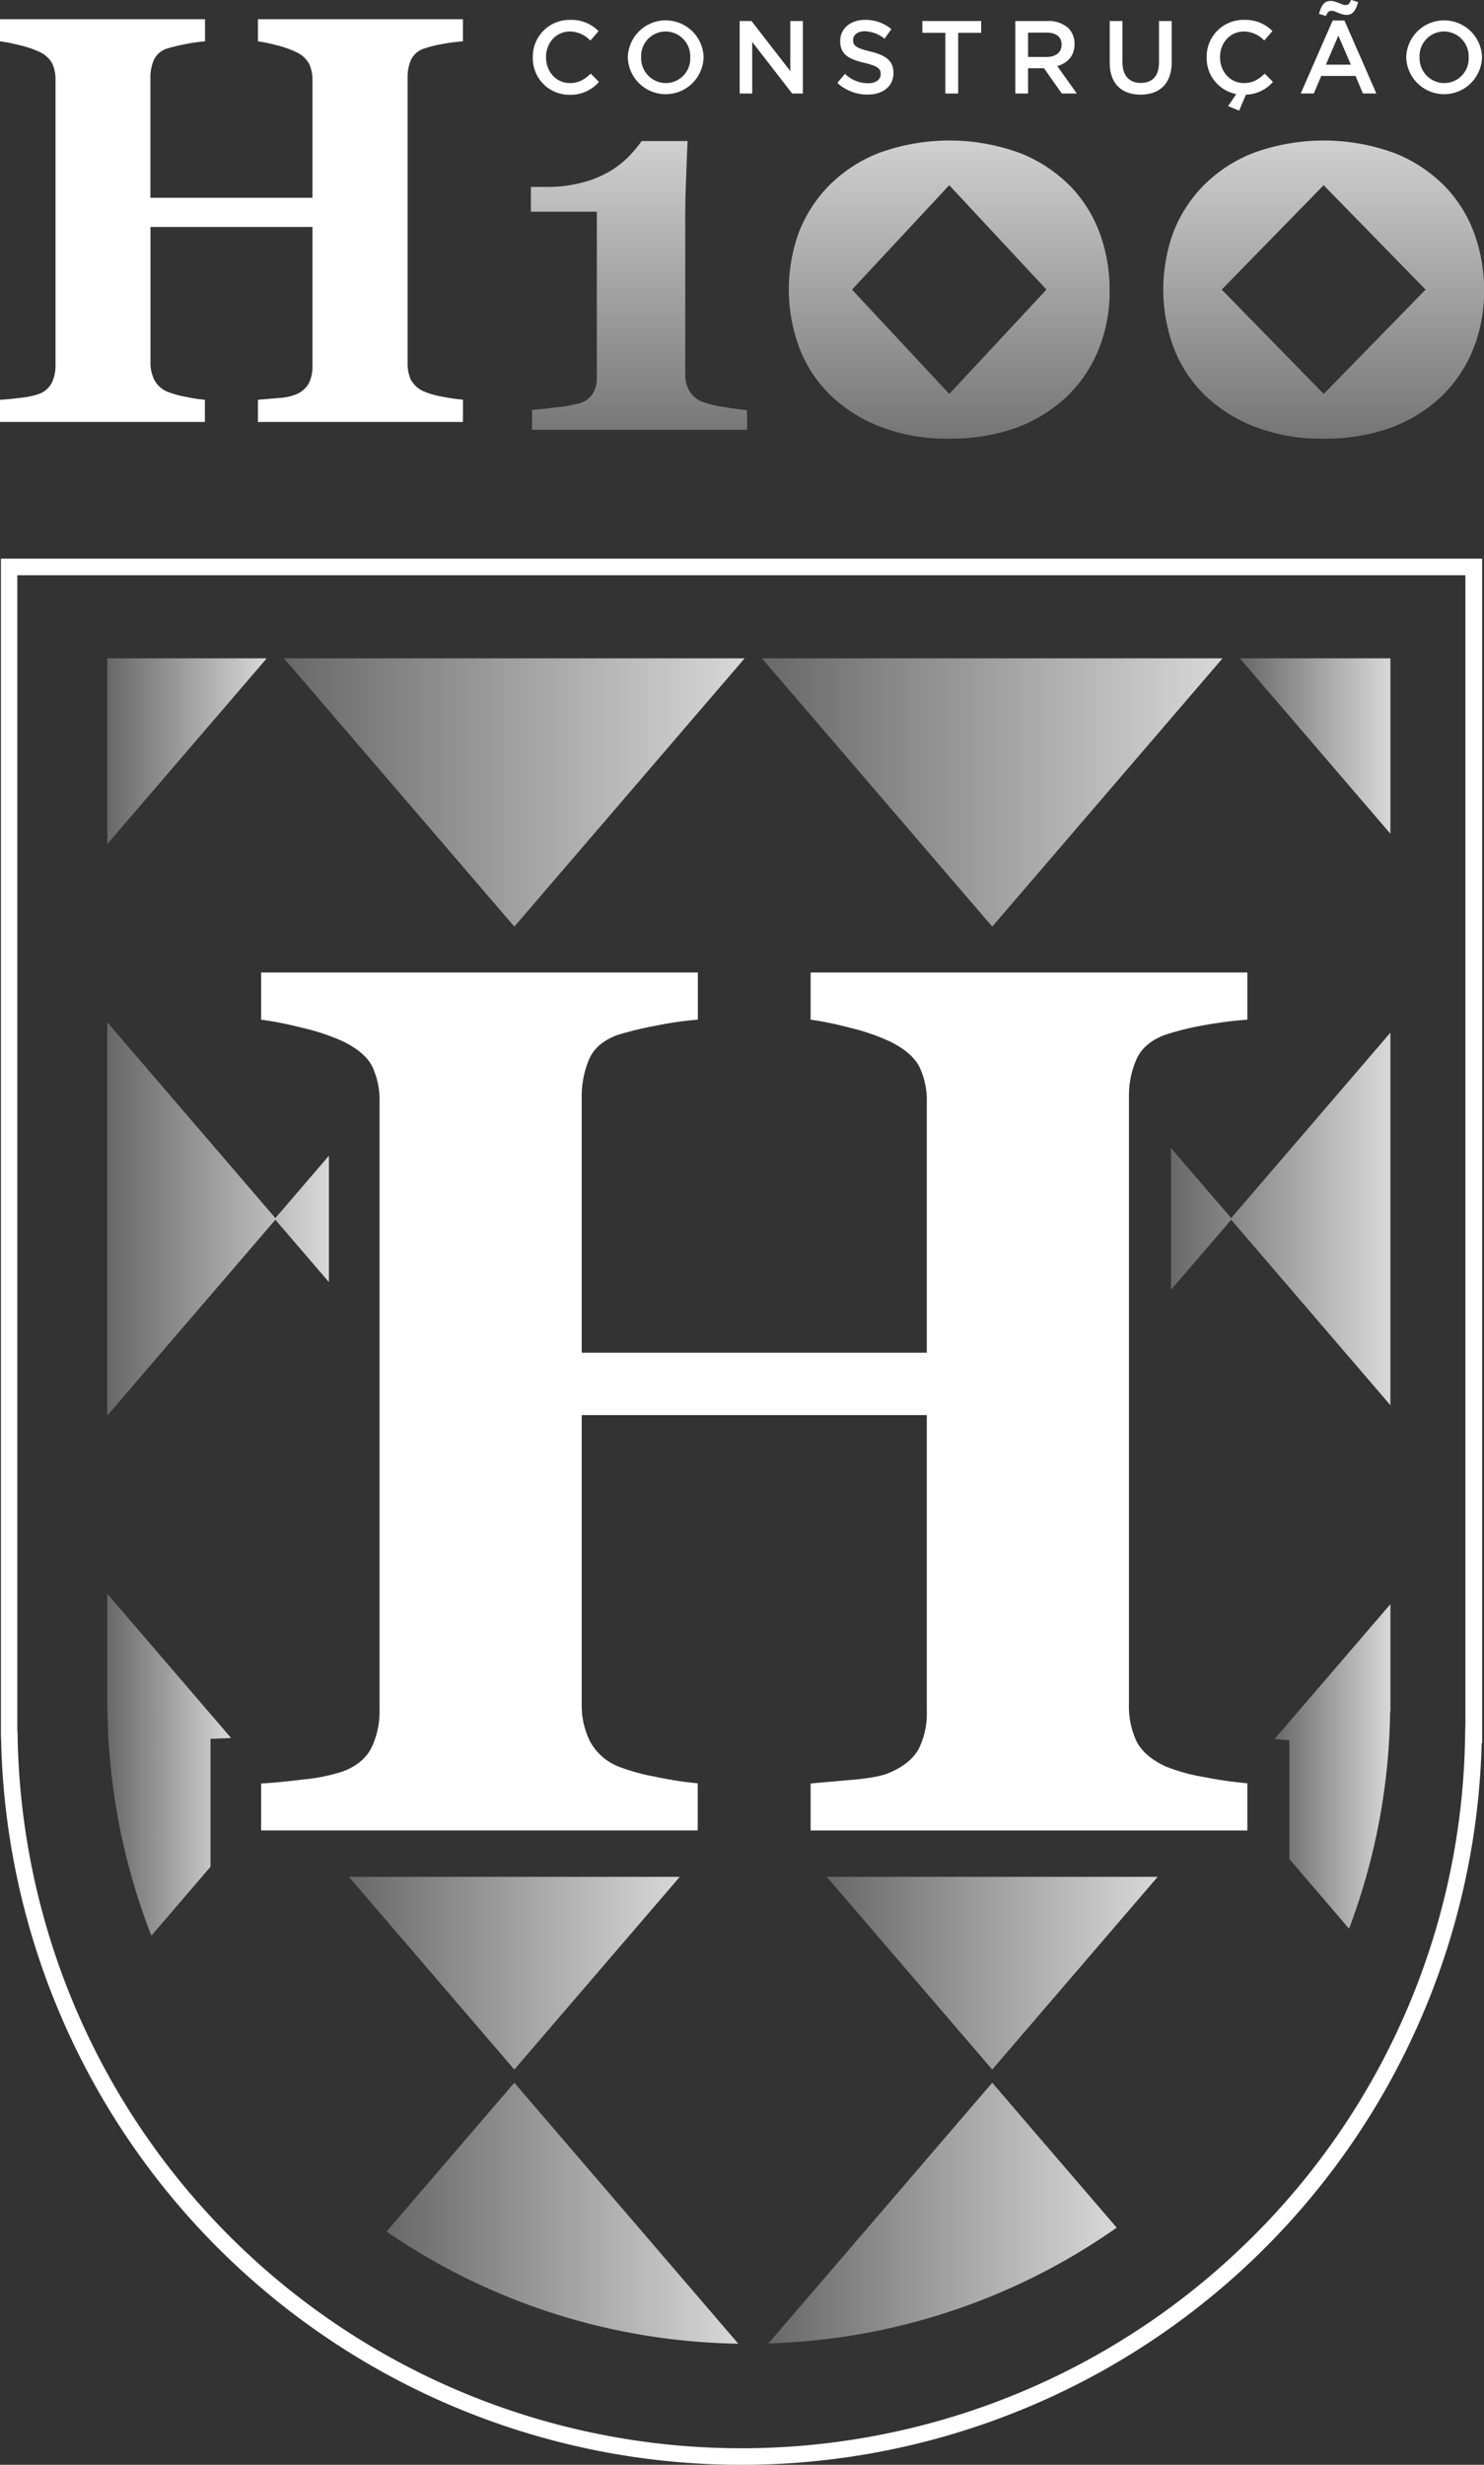<svg xmlns="http://www.w3.org/2000/svg" xmlns:xlink="http://www.w3.org/1999/xlink" viewBox="0 0 447.84 743.54"><rect x="0" y="0" width="447.84" height="743.54" fill="#333333" stroke="none"/><defs><style>.cls-1{fill:#fff;}.cls-2{fill:url(#linear-gradient);}.cls-3{fill:url(#linear-gradient-2);}.cls-4{fill:url(#linear-gradient-3);}.cls-5{fill:url(#linear-gradient-4);}.cls-6{fill:url(#linear-gradient-5);}.cls-7{fill:url(#linear-gradient-6);}.cls-8{fill:url(#linear-gradient-7);}.cls-9{fill:url(#linear-gradient-8);}.cls-10{fill:url(#linear-gradient-9);}.cls-11{fill:url(#linear-gradient-10);}.cls-12{fill:url(#linear-gradient-11);}.cls-13{fill:url(#linear-gradient-12);}.cls-14{fill:url(#linear-gradient-13);}.cls-15{fill:url(#linear-gradient-14);}.cls-16{fill:url(#linear-gradient-15);}</style><linearGradient id="linear-gradient" x1="249.49" y1="595.23" x2="349.37" y2="595.23" gradientUnits="userSpaceOnUse"><stop offset="0" stop-color="#686868"/><stop offset="0.99" stop-color="#d7d7d7"/></linearGradient><linearGradient id="linear-gradient-2" x1="229.92" y1="238.99" x2="368.94" y2="238.99" xlink:href="#linear-gradient"/><linearGradient id="linear-gradient-3" x1="384.61" y1="532.83" x2="419.6" y2="532.83" xlink:href="#linear-gradient"/><linearGradient id="linear-gradient-4" x1="32.37" y1="532.35" x2="69.74" y2="532.35" xlink:href="#linear-gradient"/><linearGradient id="linear-gradient-5" x1="374.14" y1="225.05" x2="419.6" y2="225.05" xlink:href="#linear-gradient"/><linearGradient id="linear-gradient-6" x1="231.9" y1="667.6" x2="337" y2="667.6" xlink:href="#linear-gradient"/><linearGradient id="linear-gradient-7" x1="353.37" y1="367.7" x2="419.6" y2="367.7" xlink:href="#linear-gradient"/><linearGradient id="linear-gradient-8" x1="32.37" y1="226.61" x2="80.5" y2="226.61" xlink:href="#linear-gradient"/><linearGradient id="linear-gradient-9" x1="85.7" y1="238.99" x2="224.72" y2="238.99" xlink:href="#linear-gradient"/><linearGradient id="linear-gradient-10" x1="105.28" y1="595.23" x2="205.15" y2="595.23" xlink:href="#linear-gradient"/><linearGradient id="linear-gradient-11" x1="116.65" y1="667.63" x2="222.8" y2="667.63" xlink:href="#linear-gradient"/><linearGradient id="linear-gradient-12" x1="32.37" y1="367.7" x2="99.26" y2="367.7" xlink:href="#linear-gradient"/><linearGradient id="linear-gradient-13" x1="192.87" y1="145.19" x2="192.87" y2="34.17" xlink:href="#linear-gradient"/><linearGradient id="linear-gradient-14" x1="286.46" y1="145.19" x2="286.46" y2="34.17" xlink:href="#linear-gradient"/><linearGradient id="linear-gradient-15" x1="399.45" y1="145.19" x2="399.45" y2="34.17" xlink:href="#linear-gradient"/></defs><g id="Camada_2" data-name="Camada 2"><g id="Layer_1" data-name="Layer 1"><path class="cls-1" d="M223.75,743.54A223.47,223.47,0,0,1,.36,525.86h0l-.08-2.5V168.52h447V525.86h-.14A223.47,223.47,0,0,1,223.75,743.54ZM5.23,521.61l.08,1.71a218.45,218.45,0,0,0,371.83,152.3,217.24,217.24,0,0,0,65-152.3l.09-3.29V173.52H5.23Z"/><polygon class="cls-2" points="299.43 624.3 349.37 566.16 249.49 566.16 299.43 624.3"/><polygon class="cls-3" points="229.92 198.59 299.32 279.39 299.55 279.39 368.94 198.59 229.92 198.59"/><path class="cls-4" d="M384.61,524.63l4.51.33v35.85l18,21a193.14,193.14,0,0,0,12.4-65.46h.08V513.4h0v-29.5Z"/><path class="cls-5" d="M63.52,524.55l6.22-.26L32.37,480.78v32.61h0v2.92h.07a193.11,193.11,0,0,0,13.24,67.6l17.84-20.77Z"/><polygon class="cls-6" points="419.6 251.52 419.6 198.59 374.14 198.59 419.6 251.52"/><path class="cls-7" d="M299.43,628.28,231.9,706.91A192.53,192.53,0,0,0,337,672Z"/><polygon class="cls-8" points="371.54 367.45 353.37 346.3 353.37 389.11 371.54 367.95 419.6 423.91 419.6 311.5 371.54 367.45"/><polygon class="cls-9" points="80.5 198.59 32.37 198.59 32.37 254.63 80.5 198.59"/><polygon class="cls-10" points="85.7 198.59 155.1 279.39 155.33 279.39 224.72 198.59 85.7 198.59"/><polygon class="cls-11" points="155.21 624.3 205.15 566.16 105.28 566.16 155.21 624.3"/><path class="cls-12" d="M155.21,628.28l-38.56,44.9A192.66,192.66,0,0,0,222.8,707Z"/><polygon class="cls-13" points="32.37 427.02 83.1 367.95 99.26 386.77 99.26 348.64 83.1 367.45 32.37 308.38 32.37 427.02"/><path class="cls-1" d="M376.43,552.18H244.63V538l12.54-1.1q8.25-.72,11.35-2.19,6.35-2.73,8.76-7.2a24,24,0,0,0,2.41-11.4V426.88H175.55v87.18A24.3,24.3,0,0,0,178,525.19a16.86,16.86,0,0,0,8.51,7.66,60.3,60.3,0,0,0,11.17,3.1,105.33,105.33,0,0,0,12.88,2v14.22H78.8V538q4.29-.18,12.63-1.19a55.14,55.14,0,0,0,12.11-2.46q6.19-2.37,8.6-7.21a25.33,25.33,0,0,0,2.4-11.39V332.58a24.19,24.19,0,0,0-2.15-10.76q-2.15-4.38-8.85-7.66a67.13,67.13,0,0,0-13.06-4.29,105.58,105.58,0,0,0-11.68-2.28V293.37H210.6v14.22a105.56,105.56,0,0,0-12.71,1.83,105.35,105.35,0,0,0-11.34,2.73q-6.7,2.39-8.85,7.57a28.51,28.51,0,0,0-2.15,11v77.33H279.69V332.58a23.5,23.5,0,0,0-2.24-10.76q-2.24-4.38-8.93-7.66a63.34,63.34,0,0,0-11.95-4.1,100.29,100.29,0,0,0-11.94-2.47V293.37h131.8v14.22a122.58,122.58,0,0,0-12.37,1.55,87.64,87.64,0,0,0-12.37,3q-6.54,2.39-8.76,7.48a27.33,27.33,0,0,0-2.24,11.13v183.3a25,25,0,0,0,2.24,11.13q2.22,4.56,8.76,7.66a56.31,56.31,0,0,0,11.94,3.28,120.92,120.92,0,0,0,12.8,1.83Z"/><path class="cls-1" d="M139.7,127.28H77.84V120.6l5.89-.51a17.68,17.68,0,0,0,5.32-1,8,8,0,0,0,4.11-3.38,11.14,11.14,0,0,0,1.13-5.35V68.46H45.41v40.92a11.4,11.4,0,0,0,1.17,5.23,7.91,7.91,0,0,0,4,3.59,28.62,28.62,0,0,0,5.25,1.46,48.27,48.27,0,0,0,6,.94v6.68H0V120.6c1.34-.06,3.32-.24,5.93-.56a26.09,26.09,0,0,0,5.69-1.15,7.1,7.1,0,0,0,4-3.38,12,12,0,0,0,1.13-5.35v-86a11.42,11.42,0,0,0-1-5.05,8.53,8.53,0,0,0-4.15-3.59,31.35,31.35,0,0,0-6.13-2A49.35,49.35,0,0,0,0,12.47V5.8H61.87v6.67a49.13,49.13,0,0,0-6,.86,53.27,53.27,0,0,0-5.33,1.28,6.53,6.53,0,0,0-4.15,3.56,13.43,13.43,0,0,0-1,5.18v36.3H94.29V24.2a11,11,0,0,0-1.05-5.05,8.74,8.74,0,0,0-4.19-3.59,29.73,29.73,0,0,0-5.61-1.93,46.93,46.93,0,0,0-5.6-1.16V5.8H139.7v6.67a58.45,58.45,0,0,0-5.8.73,39.93,39.93,0,0,0-5.81,1.41A6.7,6.7,0,0,0,124,18.12a13.06,13.06,0,0,0-1,5.23v86a12,12,0,0,0,1,5.23,8.27,8.27,0,0,0,4.12,3.59,26.3,26.3,0,0,0,5.6,1.54,55.05,55.05,0,0,0,6,.86Z"/><path class="cls-14" d="M225.48,129.65H160.57v-6c1.57-.11,4.08-.37,7.51-.79a42.4,42.4,0,0,0,7-1.26,7.11,7.11,0,0,0,3.69-2.67,8.8,8.8,0,0,0,1.34-5.2V63.87h-19.9V56.39h4.32a41.52,41.52,0,0,0,11.85-1.49,32.81,32.81,0,0,0,8.3-3.62,29,29,0,0,0,5.54-4.56,42,42,0,0,0,3.43-4.17h13.84q-.22,5.12-.47,12t-.23,12.27v46.11a9.5,9.5,0,0,0,1.22,4.92,7.84,7.84,0,0,0,3.5,3.18,28.82,28.82,0,0,0,6.84,1.73c3.2.53,5.56.84,7.08,1Z"/><path class="cls-15" d="M332,70.68a40.33,40.33,0,0,0-8.85-14.36A43.93,43.93,0,0,0,308,46.24a62,62,0,0,0-42.72-.11,43.39,43.39,0,0,0-15.19,9.95A41.44,41.44,0,0,0,241,70.32a50.51,50.51,0,0,0,.16,34.46,39.77,39.77,0,0,0,9.09,14.09,45.3,45.3,0,0,0,15.14,9.76,55.43,55.43,0,0,0,21,3.69,58.31,58.31,0,0,0,19.91-3.14,45.06,45.06,0,0,0,15.19-9.13,40.81,40.81,0,0,0,9.79-14,46.43,46.43,0,0,0,3.58-18.6A49.56,49.56,0,0,0,332,70.68Zm-45.52,48.16L257.12,87.36l29.34-31.49L315.8,87.36Z"/><path class="cls-16" d="M445,70.68a40.33,40.33,0,0,0-8.85-14.36A43.93,43.93,0,0,0,421,46.24a62,62,0,0,0-42.73-.11,43.34,43.34,0,0,0-15.18,9.95A41.44,41.44,0,0,0,354,70.32a50.51,50.51,0,0,0,.16,34.46,39.77,39.77,0,0,0,9.09,14.09,45.1,45.1,0,0,0,15.14,9.76,55.43,55.43,0,0,0,21,3.69,58.31,58.31,0,0,0,19.91-3.14,44.92,44.92,0,0,0,15.18-9.13,40.83,40.83,0,0,0,9.8-14,46.43,46.43,0,0,0,3.58-18.6A49.56,49.56,0,0,0,445,70.68Zm-45.52,48.16L368.69,87.36l30.76-31.49,30.76,31.49Z"/><path class="cls-1" d="M160.79,17.34v-.06A11.06,11.06,0,0,1,172.07,6a11.41,11.41,0,0,1,8.56,3.4l-2.47,2.85A8.69,8.69,0,0,0,172,9.5c-4.19,0-7.22,3.43-7.22,7.71v.07c0,4.28,3,7.78,7.22,7.78,2.68,0,4.4-1.1,6.27-2.85l2.47,2.5a11.27,11.27,0,0,1-8.87,3.88A11,11,0,0,1,160.79,17.34Z"/><path class="cls-1" d="M189.46,17.34v-.06a11.44,11.44,0,0,1,22.87-.07v.07a11.44,11.44,0,0,1-22.87.06Zm18.84,0v-.06a7.49,7.49,0,0,0-7.44-7.78,7.39,7.39,0,0,0-7.37,7.71v.07a7.49,7.49,0,0,0,7.44,7.78A7.39,7.39,0,0,0,208.3,17.34Z"/><path class="cls-1" d="M223.22,6.34h3.56L238.5,21.46V6.34h3.78V28.21h-3.22L227,12.65V28.21h-3.78Z"/><path class="cls-1" d="M252.68,25,255,22.28a10.06,10.06,0,0,0,6.9,2.84c2.38,0,3.88-1.1,3.88-2.75v-.06c0-1.57-.88-2.41-4.94-3.35-4.66-1.12-7.28-2.5-7.28-6.53v-.06C253.55,8.62,256.67,6,261,6A12.13,12.13,0,0,1,269,8.78l-2.06,2.9A10,10,0,0,0,261,9.43c-2.24,0-3.56,1.16-3.56,2.6v.06c0,1.69,1,2.44,5.19,3.44,4.62,1.12,7,2.78,7,6.4V22c0,4.1-3.22,6.53-7.81,6.53A13.43,13.43,0,0,1,252.68,25Z"/><path class="cls-1" d="M285.29,9.9h-6.94V6.34H296.1V9.9h-6.94V28.21h-3.87Z"/><path class="cls-1" d="M306.4,6.34h9.75a8.79,8.79,0,0,1,6.31,2.19,6.6,6.6,0,0,1,1.81,4.72v.06c0,3.59-2.15,5.75-5.21,6.62l5.9,8.28h-4.53l-5.37-7.62h-4.81v7.62H306.4Zm9.47,10.84c2.75,0,4.5-1.43,4.5-3.65v-.06c0-2.35-1.69-3.63-4.53-3.63h-5.59v7.34Z"/><path class="cls-1" d="M334.89,18.93V6.34h3.84V18.78c0,4.06,2.09,6.24,5.53,6.24s5.5-2.06,5.5-6.09V6.34h3.84v12.4c0,6.53-3.69,9.81-9.4,9.81S334.89,25.27,334.89,18.93Z"/><path class="cls-1" d="M370.62,32l2.47-3.62a11,11,0,0,1-8.94-11v-.06A11.07,11.07,0,0,1,375.43,6,11.39,11.39,0,0,1,384,9.37l-2.47,2.85A8.67,8.67,0,0,0,375.4,9.5c-4.19,0-7.22,3.43-7.22,7.71v.07c0,4.28,3,7.78,7.22,7.78,2.69,0,4.4-1.1,6.28-2.85l2.47,2.5A11.16,11.16,0,0,1,376,28.55l-2.06,4.82Z"/><path class="cls-1" d="M402.17,6.19h3.56l9.62,22h-4.06l-2.22-5.28H398.73l-2.25,5.28h-3.94Zm-4.13-2c.69-2.53,1.59-3.91,3.5-3.91,1.72,0,3.37,1.25,4.5,1.25.91,0,1.25-.5,1.72-1.56l2.09.66c-.69,2.5-1.59,3.87-3.5,3.87-1.72,0-3.37-1.25-4.5-1.25-.9,0-1.25.5-1.72,1.56Zm9.62,15.31-3.78-8.75-3.75,8.75Z"/><path class="cls-1" d="M424.37,17.34v-.06a11.44,11.44,0,0,1,22.87-.07v.07a11.44,11.44,0,0,1-22.87.06Zm18.84,0v-.06a7.49,7.49,0,0,0-7.44-7.78,7.39,7.39,0,0,0-7.37,7.71v.07a7.49,7.49,0,0,0,7.44,7.78A7.39,7.39,0,0,0,443.21,17.34Z"/></g></g></svg>